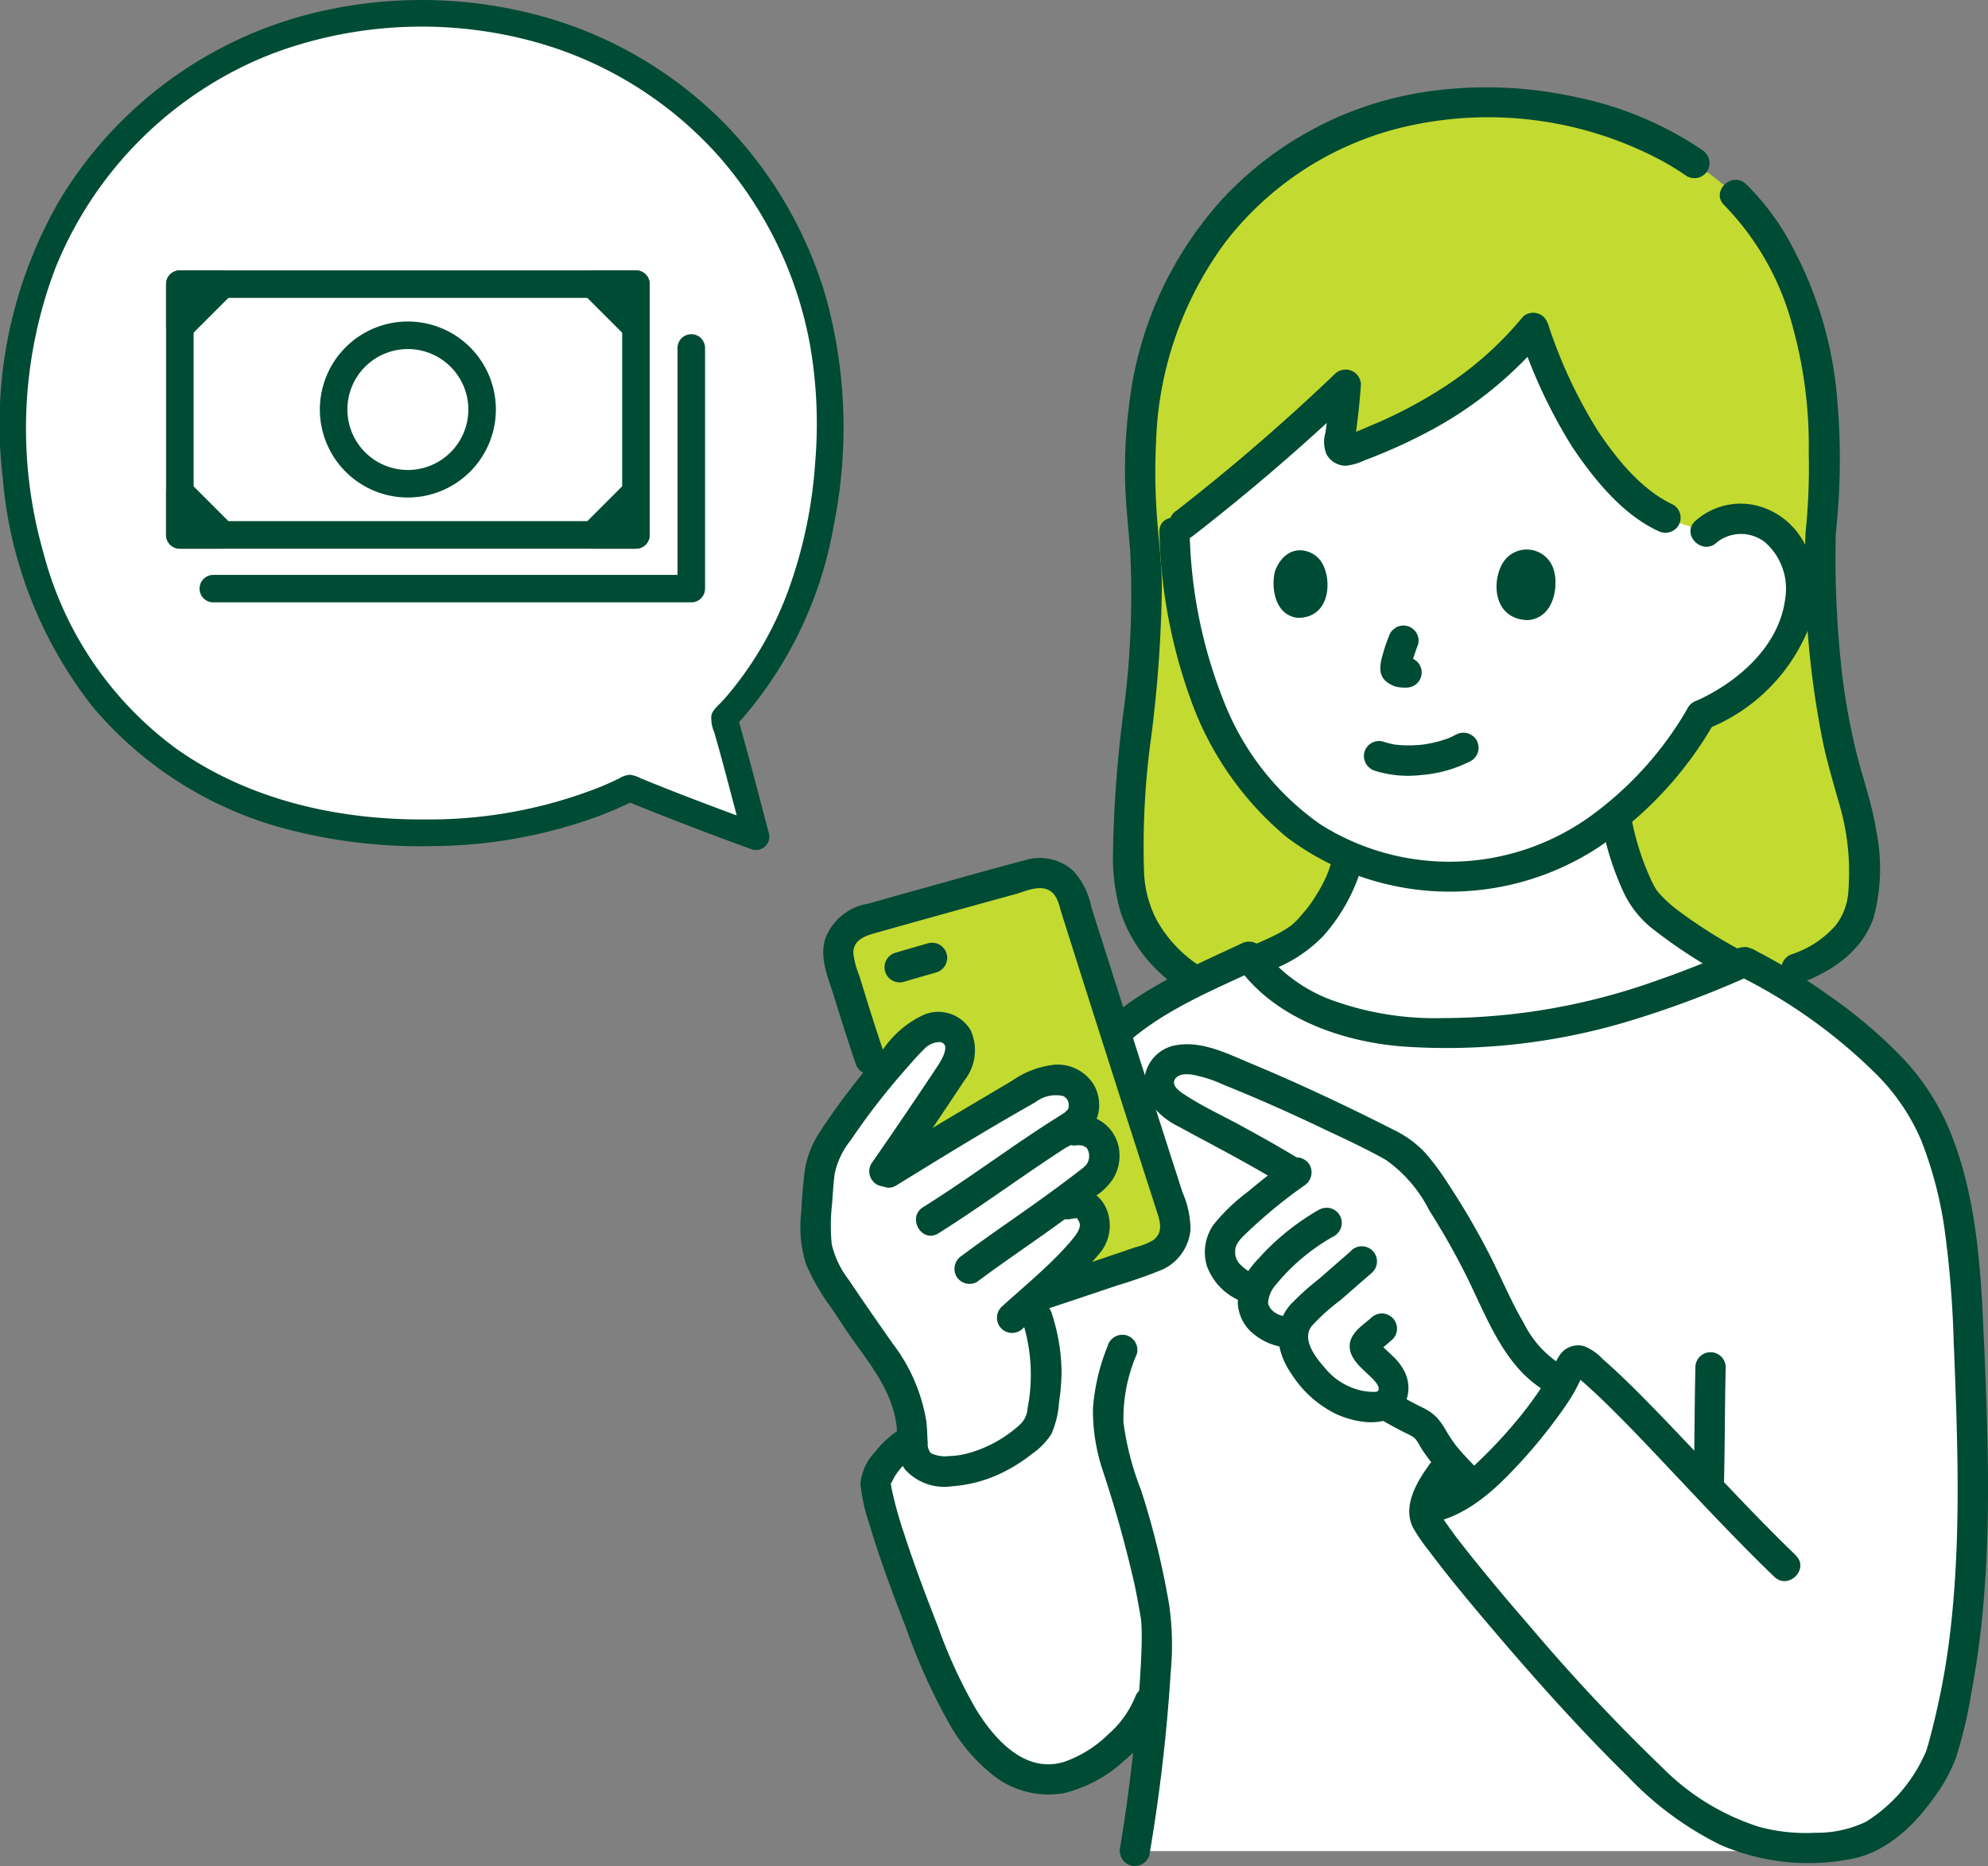 <svg xmlns="http://www.w3.org/2000/svg" width="141.656" height="133"><rect width="100%" height="100%" fill="#808080" stroke="none"/><defs><clipPath id="a"><path data-name="Rectangle 7306" fill="#004b34" d="M0 0h38.405v23.66H0z"/></clipPath></defs><g data-name="8377_color"><path data-name="Path 269377" d="M123.646 13.879a29.1 29.1 0 00-2.908-2.264c-.068-.05-.135-.1-.21-.145a20.928 20.928 0 00-4.519-2.286 27.366 27.366 0 00-10.262-1.879 24.147 24.147 0 00-15.885 5.7c-5.866 5.176-9.385 12.378-8.481 24.141 1.265 8.831-1.556 18.354-.9 25.634a9.271 9.271 0 004.3 6.89 70.567 70.567 0 0020.856 3.451c11.063 0 22.352-4.09 22.352-4.09 4.715-1.749 4.793-4.716 4.831-6.442a18.211 18.211 0 00-.929-6.258c-.835-2.768-2.365-8.386-2.17-18.322a62.07 62.07 0 00.157-8.635c-.225-5.551-2.571-11.824-6.13-15.39a1.387 1.387 0 00-.113-.1" fill="#c3da30"/><path data-name="Path 269378" d="M92.101 30.885a270.823 270.823 0 003.791-3.479c-.1 1.4-.245 2.747-.472 4.152a.478.478 0 00.62.535 29.3 29.3 0 0013.22-8.727 58.388 58.388 0 002.666 6.205c1.26 2.483 4.431 6.778 7.217 7.516.73.275 1.68.547 2.41.822a3.823 3.823 0 014.737-.21 5.284 5.284 0 012.032 4.5 8.724 8.724 0 01-1.828 4.73 12.585 12.585 0 01-5.282 4.046 24.449 24.449 0 01-4.848 6.069 19.739 19.739 0 01-7.633 4.62 18.228 18.228 0 01-10.137.2 17.974 17.974 0 01-5.071-2.2 17.4 17.4 0 01-4.607-4.519 23.6 23.6 0 01-3.525-6.987 32.7 32.7 0 01-1.456-7 39.54 39.54 0 01-.244-3.318c.489-.36 1.112-.855 1.673-1.249 2.195-1.713 4.49-3.69 6.737-5.706z" fill="#fff"/><path data-name="Path 269379" d="M93.123 66.392c.2-.206.386-.425.588-.659a11.164 11.164 0 002.218-4.068 11.668 11.668 0 001.694.514 25.364 25.364 0 004.068.54 22.538 22.538 0 004.433-.377 25.888 25.888 0 002.429-.611 14.345 14.345 0 006.504-4.025 19.075 19.075 0 001.829 5.9c.887 1.8 4.741 4 6.87 5.171-7.576 3.314-15.535 5.556-24.676 4.643-3.171-.315-7.633-2-9.812-4.889a19.589 19.589 0 003.194-1.588 4.342 4.342 0 00.659-.551z" fill="#fff"/><path data-name="Path 269380" d="M114.153 58.809a20.685 20.685 0 001.5 4.705 7.267 7.267 0 002.065 2.65 36.79 36.79 0 006.043 3.847c1.221.665 2.312-1.2 1.09-1.865a35.179 35.179 0 01-5.5-3.424 9.328 9.328 0 01-1.125-1.057s-.215-.268-.1-.114a3.23 3.23 0 01-.168-.246 7.27 7.27 0 01-.4-.8 18.476 18.476 0 01-1.321-4.269 1.09 1.09 0 00-1.329-.754 1.1 1.1 0 00-.754 1.328z" fill="#004b34"/><path data-name="Path 269381" d="M90.385 69.206a10.1 10.1 0 003.92-2.514 12.963 12.963 0 002.579-4.45 1.089 1.089 0 00-.754-1.328 1.1 1.1 0 00-1.328.754c-.056.171-.115.341-.18.51 0 0-.127.315-.055.145-.036.084-.074.166-.112.249a11.161 11.161 0 01-.54 1.018q-.281.471-.6.915l-.112.152c.059-.079-.1.128-.117.146-.121.148-.246.293-.371.438a5.9 5.9 0 01-.7.709l-.093.065c-.1.065-.2.135-.3.2q-.238.149-.483.285a20.125 20.125 0 01-1.84.848 1.082 1.082 0 00-.387 1.477 1.114 1.114 0 001.477.387z" fill="#004b34"/><path data-name="Path 269382" d="M122.315 38.671a2.766 2.766 0 013.472-.008 4.389 4.389 0 011.424 3.959c-.416 3.5-3.493 6.088-6.523 7.41a1.086 1.086 0 00-.387 1.477 1.106 1.106 0 001.477.387 12.91 12.91 0 007.129-7.19c1.144-3.129.212-7.211-3.155-8.492a4.831 4.831 0 00-4.963.928c-1.021.947.509 2.472 1.53 1.53z" fill="#004b34"/><path data-name="Path 269383" d="M82.612 37.919a37.626 37.626 0 002.207 11.864 22.669 22.669 0 006.873 9.887 19.337 19.337 0 0022.007.846 26.479 26.479 0 008.454-9.011 1.08 1.08 0 00-1.864-1.09 24.715 24.715 0 01-6.616 7.5 17.2 17.2 0 01-19.575.845 19.209 19.209 0 01-6.846-8.658 34.357 34.357 0 01-2.48-12.178c-.05-1.386-2.21-1.392-2.159 0z" fill="#004b34"/><path data-name="Path 269384" d="M121.283 10.683a24.929 24.929 0 00-9.024-3.77 29.5 29.5 0 00-10.728-.36 24.791 24.791 0 00-14.562 7.779 26.3 26.3 0 00-6.517 14.562 36.725 36.725 0 00-.29 4.876c.008 1.844.23 3.644.367 5.479a62.406 62.406 0 01-.437 11.2 87.09 87.09 0 00-.783 10.4 13.768 13.768 0 00.548 4.191 10.417 10.417 0 002.308 3.817 13.225 13.225 0 002.081 1.752 1.09 1.09 0 001.477-.387 1.1 1.1 0 00-.387-1.477 9.312 9.312 0 01-2.936-3.216 8.048 8.048 0 01-.879-3.321 56.543 56.543 0 01.508-9.688 92.726 92.726 0 00.762-10.738c-.016-1.79-.265-3.544-.377-5.324a42.68 42.68 0 01-.039-4.934 25.249 25.249 0 014.924-14.243 22.615 22.615 0 0112.125-8.078 26.263 26.263 0 0118.56 2.027 19.52 19.52 0 012.21 1.324 1.089 1.089 0 001.477-.387 1.1 1.1 0 00-.387-1.477z" fill="#004b34"/><path data-name="Path 269385" d="M128.286 70.071c2.287-.867 4.357-2.249 5.209-4.64a13.442 13.442 0 00.188-6.28c-.295-1.9-.964-3.713-1.42-5.578a47.049 47.049 0 01-1.013-5.623 72.841 72.841 0 01-.439-9.944l-.793 1.041a1.139 1.139 0 00.793-1.041 48.836 48.836 0 00.106-9.5 27.632 27.632 0 00-3.053-10.626 17.793 17.793 0 00-3.458-4.768c-1.017-.945-2.547.578-1.527 1.527a19.426 19.426 0 014.833 8.541 31.786 31.786 0 011.17 9.112 44.525 44.525 0 01-.232 5.713l.793-1.037a1.117 1.117 0 00-.792 1.041 65.024 65.024 0 001.277 15.049c.308 1.411.72 2.786 1.112 4.173a17.429 17.429 0 01.71 4.326 22.487 22.487 0 01-.035 1.869c-.006.083-.014.166-.021.248-.027.311.016-.045-.018.144a4.315 4.315 0 01-.861 2.114 7.1 7.1 0 01-3.1 2.063 1.109 1.109 0 00-.754 1.328 1.088 1.088 0 001.328.754z" fill="#004b34"/><path data-name="Path 269386" d="M108.262 23.776a36.8 36.8 0 003.779 8.091c1.536 2.278 3.542 4.778 6.09 5.964a1.111 1.111 0 001.477-.387 1.089 1.089 0 00-.387-1.477c-2.268-1.056-4.045-3.275-5.4-5.315a34.676 34.676 0 01-3.478-7.449 1.108 1.108 0 00-1.328-.754 1.09 1.09 0 00-.754 1.328z" fill="#004b34"/><path data-name="Path 269387" d="M108.49 22.608a24.548 24.548 0 01-5.675 5.026 31.757 31.757 0 01-3.441 1.934c-.6.292-1.211.567-1.831.817a10.179 10.179 0 01-1.934.691h.574q.294.906.332.435l.033-.22q.04-.273.078-.547c.053-.385.1-.771.148-1.157.084-.726.148-1.454.2-2.183a1.093 1.093 0 00-1.844-.765 146.747 146.747 0 01-11.295 9.752 1.115 1.115 0 00-.39 1.478 1.086 1.086 0 001.477.387 152.025 152.025 0 0011.732-10.089l-1.844-.765a43.162 43.162 0 01-.364 3.423 2.327 2.327 0 00.078 1.556 1.586 1.586 0 001.369.814 4.109 4.109 0 001.332-.385c.477-.177.95-.367 1.42-.564.9-.38 1.794-.789 2.664-1.242a27.716 27.716 0 008.706-6.874 1.111 1.111 0 000-1.527 1.088 1.088 0 00-1.527 0z" fill="#004b34"/><path data-name="Path 269388" d="M64.815 102.698a5.893 5.893 0 00-2.433 2.866c.166 2.624 3.593 11.159 4.674 13.783a21.451 21.451 0 003.044 5.1 6.27 6.27 0 004.711 2.389c2.672-.042 6.33-3.149 7.108-5.578l.354-1.1c-.279 3.786-.881 8.655-1.414 11.769h48.08l2.785-.495c3.586-.637 6.308-5.356 6.654-6.594 2.166-7.755 2.261-14.591 2.148-23.055-.067-2.021-.147-4.04-.225-6.056-.212-5.338-.63-11.784-3.175-16.481-2.369-4.373-8.992-8.79-12.826-10.7-7.738 3.444-15.855 5.815-25.212 4.88-3.3-.33-8.007-2.145-10.072-5.255-3.021 1.414-7.915 3.472-10.638 6.572z" fill="#fff"/><path data-name="Path 269389" d="M64.27 101.765a7.323 7.323 0 00-1.9 1.686 3.938 3.938 0 00-1.061 2.246 12.213 12.213 0 00.633 2.9c.737 2.5 1.664 4.955 2.609 7.388a42.55 42.55 0 003.056 6.8 12.47 12.47 0 003.364 3.893 6.4 6.4 0 004.82 1.122 9.737 9.737 0 004.35-2.352 9.263 9.263 0 002.817-3.905c.445-1.319-1.64-1.886-2.082-.574a7.177 7.177 0 01-1.906 2.633 8.5 8.5 0 01-3.093 1.946c-2.762.891-4.943-1.493-6.305-3.689a35.665 35.665 0 01-2.723-5.9c-.861-2.2-1.7-4.409-2.425-6.654a28.572 28.572 0 01-.867-3.1 10.264 10.264 0 01-.064-.342l-.019-.12c-.026-.149.054.193.008.061-.068-.193.068-.158-.035-.009.111-.16.18-.363.283-.532a4.939 4.939 0 011.628-1.631c1.174-.737.09-2.606-1.09-1.865z" fill="#004b34"/><path data-name="Path 269390" d="M120.806 97.482c-.065 2.713-.055 5.427-.12 8.142a1.08 1.08 0 002.159 0c.065-2.713.055-5.428.12-8.142a1.08 1.08 0 10-2.159 0z" fill="#004b34"/><path data-name="Path 269391" d="M78.929 95.926a14.666 14.666 0 00-1.05 4.44 13.57 13.57 0 00.731 4.535 84.817 84.817 0 012.273 8.211q.206 1.03.383 2.065c.1.579.016-.135.045.3.01.154.023.307.029.461.032.773.006 1.548-.03 2.32-.1 2.127-.3 4.251-.535 6.367-.259 2.342-.56 4.678-.956 7a1.112 1.112 0 00.754 1.328 1.089 1.089 0 001.328-.754 122.628 122.628 0 001.519-13.039 20.3 20.3 0 00-.11-4.778 57.67 57.67 0 00-2.009-8.2 20.364 20.364 0 01-1.247-4.8 11.531 11.531 0 01.955-4.893 1.09 1.09 0 00-.754-1.328 1.1 1.1 0 00-1.328.754z" fill="#004b34"/><path data-name="Path 269392" d="M139.217 95.721c.279 7.044.564 14.162-.325 21.177a51.676 51.676 0 01-.865 4.895q-.277 1.234-.61 2.454c-.053.193-.111.38-.175.569s.087-.18 0 .01c-.042.09-.082.18-.126.267a10.93 10.93 0 01-4.139 4.731 8.065 8.065 0 01-3.632.794 12.789 12.789 0 01-3.979-.416 16.955 16.955 0 01-6.941-4.256 134.046 134.046 0 01-9.442-10.081 151.85 151.85 0 01-4.314-5.162q-.217-.274-.433-.55c-.031-.04-.185-.239-.081-.1l-.208-.27c-.23-.3-.457-.606-.678-.915-.176-.246-.35-.495-.514-.749-.042-.065-.155-.257-.148-.235a1.794 1.794 0 01.083-.7 6.4 6.4 0 01.976-1.652 1.088 1.088 0 00-.387-1.477 1.1 1.1 0 00-1.477.387c-.876 1.225-1.889 2.936-1.1 4.459a12.159 12.159 0 001.1 1.6c1.286 1.723 2.659 3.382 4.049 5.023 3.228 3.812 6.559 7.572 10.127 11.069a23.339 23.339 0 006.6 4.882 15.756 15.756 0 009.173 1.039c2.69-.443 4.761-2.51 6.249-4.672a11.214 11.214 0 001.35-2.51 31.1 31.1 0 001.122-4.7c1.366-7.2 1.3-14.606 1.025-21.9q-.057-1.5-.118-3.01c-.055-1.385-2.215-1.392-2.159 0z" fill="#004b34"/><path data-name="Path 269393" d="M79.137 75.502c2.744-3.077 6.765-4.7 10.42-6.4l-1.477-.387c2.576 3.795 7.452 5.516 11.846 5.864a44.971 44.971 0 0016.458-1.9 71.848 71.848 0 008.457-3.2h-1.09a37.7 37.7 0 019.824 6.958 14.927 14.927 0 013.321 4.832 28.2 28.2 0 011.717 6.728 74.322 74.322 0 01.6 7.731c.055 1.385 2.215 1.392 2.159 0-.2-4.893-.466-10-2.233-14.62a17.032 17.032 0 00-3.469-5.6 34.09 34.09 0 00-5.247-4.487 42.664 42.664 0 00-5.2-3.205 2.518 2.518 0 00-.786-.323 1.906 1.906 0 00-1.038.283q-.92.4-1.849.785c-1.176.48-2.364.931-3.566 1.345a45.389 45.389 0 01-15.169 2.651 21.473 21.473 0 01-7.465-1.125 11.091 11.091 0 01-5.408-3.8 1.116 1.116 0 00-1.477-.387c-3.824 1.788-7.985 3.519-10.856 6.742-.922 1.035.6 2.567 1.527 1.527z" fill="#004b34"/><path data-name="Path 269394" d="M103.453 86.805q-.73-1.215-1.526-2.391a9.569 9.569 0 00-1.791-2.129 12.51 12.51 0 00-2.231-1.265c-3.319-1.692-7.006-3.378-10.09-4.617-1.51-.607-2.717-1.111-3.918-.842a1.774 1.774 0 00-1.322 1.425 1.8 1.8 0 00.761 1.545 8.07 8.07 0 001.579 1.024c2.111 1.14 5.27 2.8 7.337 4.111q-2.053 1.521-3.959 3.23a3.3 3.3 0 00-1.339 2.052 2.645 2.645 0 001.619 2.66l.824.488a1.8 1.8 0 00.139 1.587 2.957 2.957 0 002.615 1.3 3.291 3.291 0 00.572 2.031c1.27 1.974 2.826 3.239 5.158 3.253a1.518 1.518 0 00.786-.177c.155.085.242.135.242.135.65.362 1.323.741 1.723.932a3.486 3.486 0 01.918.556 3.855 3.855 0 01.61.873 17.253 17.253 0 002.654 3.191l.228.193c.27-.225.469-.429.63-.574a32 32 0 003.729-4.063 23.619 23.619 0 001.917-2.816l-.27-.114a6.522 6.522 0 01-2.734-2.519 34.257 34.257 0 01-2.575-4.858q-1.053-2.162-2.286-4.221z" fill="#fff"/><path data-name="Path 269395" d="M98.361 101.158c.6.334 1.193.675 1.811.973a5.241 5.241 0 01.477.252c.065.04.176.128.06.029a2.224 2.224 0 01.206.206c-.1-.112-.011-.012.033.055s.087.135.129.207c.094.158.185.318.283.474a21.506 21.506 0 002.687 3.187 1.089 1.089 0 001.527 0 1.1 1.1 0 000-1.527c-.475-.507-.967-1-1.427-1.519a11.25 11.25 0 01-.289-.338q-.086-.1-.17-.211c.1.121.029.036-.026-.038a10.66 10.66 0 01-.6-.909 5.245 5.245 0 00-.686-.981 3.575 3.575 0 00-1.027-.709c-.646-.315-1.272-.666-1.9-1.016a1.08 1.08 0 00-1.09 1.864z" fill="#004b34"/><path data-name="Path 269396" d="M92.431 82.51c-1.31-.8-2.657-1.55-4.007-2.285-1.284-.7-2.639-1.326-3.869-2.118-.341-.22-1.1-.666-.855-1.153.222-.431.817-.422 1.232-.369a9.573 9.573 0 012.287.739q1.121.45 2.231.923 2.348 1.008 4.656 2.109c1.558.741 3.158 1.465 4.66 2.318a9.793 9.793 0 013.074 3.583q1.383 2.177 2.549 4.481c1.556 3.073 2.821 6.947 6.108 8.6 1.238.622 2.333-1.24 1.09-1.865a7.45 7.45 0 01-3-3.161c-.95-1.617-1.659-3.364-2.519-5.03a53.176 53.176 0 00-2.866-4.894 18.061 18.061 0 00-1.64-2.221 7.588 7.588 0 00-2.232-1.635c-3.347-1.7-6.739-3.3-10.205-4.745-1.622-.675-3.387-1.583-5.194-1.318a2.726 2.726 0 00-2.121 3.914 5.434 5.434 0 002.221 1.929c.77.429 1.552.836 2.328 1.255 1.677.9 3.355 1.814 4.98 2.812 1.187.729 2.273-1.138 1.09-1.865z" fill="#004b34"/><path data-name="Path 269397" d="M91.845 82.628q-1.507 1.117-2.949 2.32a13.6 13.6 0 00-2.42 2.326 3.425 3.425 0 00-.478 2.955 4.294 4.294 0 002.024 2.314 1.08 1.08 0 001.09-1.865 3.243 3.243 0 01-.821-.651c-.127-.135 0 .023-.05-.065l-.126-.211c-.049-.082-.041-.107-.007-.005-.031-.092-.053-.183-.079-.276s-.014-.11-.005 0a3.057 3.057 0 01-.01-.253 1.714 1.714 0 01.013-.263c-.022.131.034-.085.045-.124.026-.088-.027.018.048-.118a2.627 2.627 0 01.151-.25 3.815 3.815 0 01.288-.332 35.478 35.478 0 014.373-3.635 1.114 1.114 0 00.387-1.477 1.088 1.088 0 00-1.477-.387z" fill="#004b34"/><path data-name="Path 269398" d="M93.955 86.229a17.732 17.732 0 00-2.989 2.171 16.1 16.1 0 00-1.256 1.26 6.784 6.784 0 00-1.107 1.484 3.965 3.965 0 00-.4 1.8 3.008 3.008 0 00.765 1.791 4.283 4.283 0 002.938 1.315 1.086 1.086 0 001.08-1.08 1.105 1.105 0 00-1.08-1.08 6.033 6.033 0 01-.507-.107c-.1-.029-.207-.062-.309-.1s.1.068-.062-.032c-.079-.048-.161-.095-.24-.142-.17-.1.056.061-.027-.021-.051-.051-.105-.1-.154-.15s-.171-.248-.045-.048a1.236 1.236 0 01-.2-.377c-.036-.12 0 .131 0-.071-.009-.278-.05.151.011-.147a2.174 2.174 0 01.4-.962A14.4 14.4 0 0195.05 88.1a1.08 1.08 0 10-1.09-1.864z" fill="#004b34"/><path data-name="Path 269399" d="M96.262 89.159l-2.276 1.985a19.527 19.527 0 00-2.045 1.844c-1.3 1.517-.972 3.417.1 4.957a7.9 7.9 0 003.194 2.845c1.4.615 3.554 1.028 4.638-.36a2.6 2.6 0 00.187-2.722 3.9 3.9 0 00-.833-1.072c-.176-.172-.36-.336-.537-.508-.059-.058-.119-.117-.175-.177s-.118-.128-.174-.2q-.122-.163 0 .064l-.148.545a2.425 2.425 0 01.468-.414l.583-.51a1.08 1.08 0 00-1.527-1.527c-.641.562-1.567 1.118-1.545 2.075.02.855.84 1.518 1.409 2.059.249.237.865.806.591 1.1-.1.111-.8.029-1.045-.015a4.649 4.649 0 01-2.706-1.619c-.64-.722-1.7-2.035-.957-3a14.673 14.673 0 012.045-1.844l2.276-1.985a1.08 1.08 0 10-1.527-1.527z" fill="#004b34"/><path data-name="Path 269400" d="M127.967 110.85c-3.63-3.5-6.973-7.267-10.5-10.864a70.946 70.946 0 00-2.23-2.193q-.51-.478-1.037-.937a3.58 3.58 0 00-1.344-.922 1.583 1.583 0 00-1.7.616c-.36.54-.6 1.175-.939 1.733a26.193 26.193 0 01-2.258 3.1 34.738 34.738 0 01-3.006 3.154 7.3 7.3 0 01-3.046 1.8 1.081 1.081 0 00.574 2.082c2.438-.682 4.239-2.444 5.91-4.257a37.061 37.061 0 002.536-3.09c.407-.551.8-1.114 1.154-1.7.34-.556.579-1.2.939-1.733l-.387.387c-.207.158-.72-.285-.278.085l.315.27q.384.334.758.679c.546.5 1.08 1.017 1.6 1.54 1.2 1.188 2.356 2.41 3.512 3.635 2.594 2.749 5.168 5.518 7.891 8.142 1 .964 2.53-.561 1.527-1.527z" fill="#004b34"/><path data-name="Path 269401" d="M73.929 92.378a629.236 629.236 0 008.24-2.789 2.381 2.381 0 001.482-2.982 4437.194 4437.194 0 01-7.262-22.734 2.378 2.378 0 00-2.9-1.58c-3.4.928-8.507 2.336-12.035 3.342a2.381 2.381 0 00-1.63 2.969c.641 2.151 1.4 4.607 2.185 6.918l6.048 18.489z" fill="#c3da30"/><path data-name="Path 269402" d="M63.051 75.238q-.642-1.9-1.24-3.82-.292-.934-.576-1.871a6 6 0 01-.429-1.627c0-.893.733-1.184 1.47-1.395q1.64-.466 3.284-.923 3.344-.933 6.692-1.849c.745-.2 1.715-.694 2.464-.322.648.322.755 1.115.954 1.742q3.343 10.572 6.748 21.122c.236.732.5 1.525-.235 2.081a4.6 4.6 0 01-1.291.515q-.855.3-1.713.585-2.764.941-5.536 1.858c-1.314.434-.751 2.519.574 2.082q2.691-.889 5.376-1.8a34.3 34.3 0 003.266-1.149 3.471 3.471 0 001.97-2.823 6.713 6.713 0 00-.574-2.678q-.4-1.263-.813-2.527-.97-3.023-1.937-6.045-1.884-5.893-3.754-11.792a5.283 5.283 0 00-1.3-2.564 3.576 3.576 0 00-3.389-.741c-2.4.634-4.789 1.314-7.181 1.979q-2.012.559-4.021 1.128a3.934 3.934 0 00-3.031 2.429c-.48 1.395.185 2.839.594 4.169q.743 2.417 1.548 4.813c.442 1.31 2.529.748 2.082-.574z" fill="#004b34"/><path data-name="Path 269403" d="M64.392 69.976q1.153-.34 2.309-.67a1.121 1.121 0 00.646-.495 1.1 1.1 0 00.108-.832 1.089 1.089 0 00-.495-.645 1.115 1.115 0 00-.832-.109q-1.154.333-2.309.67a1.122 1.122 0 00-.645.495 1.1 1.1 0 00-.109.832 1.089 1.089 0 00.495.645 1.109 1.109 0 00.832.109z" fill="#004b34"/><path data-name="Path 269404" d="M69.593 104.52a6.423 6.423 0 01-2.855.275 2.159 2.159 0 01-1.215-.5 2.981 2.981 0 01-.519-2.084c-.14-3.723-2.443-5.82-4.468-8.952-.4-.794-1.976-2.534-2.343-4.389a23.64 23.64 0 01.1-4.126 8.821 8.821 0 01.339-2.2 9.98 9.98 0 01.723-1.339 50.415 50.415 0 015.72-7.181 2.773 2.773 0 011.907-.826 1.534 1.534 0 011.44 1.494 3.431 3.431 0 01-.565 1.66c-1.745 2.581-3.554 5.312-5.173 7.6 2.975-1.864 6.873-4.158 10.048-6.038a4.3 4.3 0 013.027-.912 1.793 1.793 0 011.368 1.161c.54 1.867-1.265 2.195-1.384 2.558 1.63-.43 2.539-.026 2.876 1.132a2.114 2.114 0 01-.7 2.156l-2.454 1.938.566-.119c.837-.176 1.376-.083 1.783.682a1.953 1.953 0 01-.264 2.091 29.821 29.821 0 01-4.072 4.094 12.952 12.952 0 01.739 8.175 2.272 2.272 0 01-.382 1.021 10.126 10.126 0 01-4.242 2.629z" fill="#fff"/><path data-name="Path 269405" d="M63.874 84.48c3.27-2.021 6.56-4.04 9.908-5.929a2.371 2.371 0 011.952-.444.658.658 0 01.413.54c.01.067-.006.3 0 .293-.021.086-.094.18-.055.135-.033.038-.31.283-.177.18-.076.058-.159.108-.24.16-.45.291-.908.573-1.357.866a127.79 127.79 0 00-2.579 1.739c-1.974 1.36-3.934 2.741-5.966 4.014-1.175.736-.09 2.605 1.09 1.865 2.062-1.292 4.049-2.7 6.054-4.074 1-.691 2.012-1.374 3.037-2.032a5.842 5.842 0 001.97-1.589 2.889 2.889 0 00.03-2.873 3.049 3.049 0 00-2.741-1.457 6.432 6.432 0 00-3.093 1.147l-2.831 1.677a422.226 422.226 0 00-6.5 3.914c-1.18.729-.1 2.6 1.09 1.864z" fill="#004b34"/><path data-name="Path 269406" d="M76.574 81.643a1.419 1.419 0 01.717.05c-.206-.077.252.19.068.042.148.119-.01-.067.1.113a1.046 1.046 0 01-.117 1.236c.095-.114-.094.081-.116.1-.123.112-.261.209-.392.311-.232.18-.466.356-.7.533q-.826.621-1.664 1.227c-1.967 1.426-3.988 2.78-5.934 4.234a1.113 1.113 0 00-.387 1.477 1.087 1.087 0 001.477.387c1.758-1.314 3.582-2.542 5.365-3.824a112.59 112.59 0 003.151-2.339 4.287 4.287 0 001.2-1.227 3.168 3.168 0 00.365-2.239 2.848 2.848 0 00-3.134-2.243 1.106 1.106 0 00-1.08 1.08 1.089 1.089 0 001.08 1.08z" fill="#004b34"/><path data-name="Path 269407" d="M76.321 86.864c.019 0 .36-.045.141-.028.1-.006.189-.005.286-.006-.138 0-.112-.033.012.011q.115.036-.064-.032c.085.054.1.057.033.009-.056-.116.061.064.09.1-.129-.152.058.115.067.135a1.164 1.164 0 01.071.256c-.012-.141-.024.168-.007.045.014-.1-.034.154-.041.18-.02.07-.123.278-.033.107a3.375 3.375 0 01-.225.376 10.571 10.571 0 01-.745.888c-1.395 1.529-3.009 2.839-4.535 4.231a1.08 1.08 0 101.527 1.527 42.662 42.662 0 005.443-5.323 3.077 3.077 0 00.473-3.243 2.45 2.45 0 00-1.361-1.292 3.149 3.149 0 00-1.7-.018 1.09 1.09 0 00-.754 1.328 1.1 1.1 0 001.328.754z" fill="#004b34"/><path data-name="Path 269408" d="M63.947 84.031q2.44-3.493 4.789-7.055a3.448 3.448 0 00.425-3.557 2.681 2.681 0 00-3.272-1.125 7.115 7.115 0 00-2.919 2.429q-1.238 1.395-2.368 2.879a45.79 45.79 0 00-2.174 3.053 6.8 6.8 0 00-1.118 3.043c-.1.9-.174 1.816-.22 2.722a8.808 8.808 0 00.337 3.651 14.9 14.9 0 001.712 3c.579.842 1.117 1.707 1.716 2.537 1.28 1.775 2.665 3.577 3 5.8.169 1.117-.061 2.335.63 3.315a3.766 3.766 0 003.363 1.2 9.7 9.7 0 003.979-1.18 11.415 11.415 0 001.682-1.106 5.087 5.087 0 001.406-1.434 6.608 6.608 0 00.545-2.249 16.243 16.243 0 00.183-2.1 13.826 13.826 0 00-.709-4.28c-.417-1.32-2.5-.756-2.082.574a12.531 12.531 0 01.367 6.226 1.71 1.71 0 01-.538 1.148 8.229 8.229 0 01-1.185.916 8.83 8.83 0 01-2.613 1.158 5.547 5.547 0 01-1.277.177 2.293 2.293 0 01-1.278-.214.971.971 0 01-.222-.709c-.037-.521-.037-1.038-.1-1.557a12.394 12.394 0 00-2.377-5.513c-1.053-1.5-2.1-3-3.121-4.529a6.721 6.721 0 01-1.24-2.553 13.557 13.557 0 01.025-2.928c.055-.717.09-1.447.189-2.159a5.744 5.744 0 011.147-2.366 49.039 49.039 0 013.869-5c.439-.495.87-1.01 1.346-1.469a1.556 1.556 0 011.144-.511c.8.139.082 1.317-.175 1.705q-2.327 3.509-4.729 6.967a1.089 1.089 0 00.387 1.477 1.1 1.1 0 001.477-.387z" fill="#004b34"/><path data-name="Path 269409" d="M19.952 2.623A28.52 28.52 0 00.934 29.886c0 18.057 11.259 29.47 29.107 29.47a32.905 32.905 0 0014.829-3.188c2.954 1.209 5.184 2.067 9.008 3.46-.962-3.636-1.427-5.486-2.268-8.409 4.891-5.1 7.539-12.4 7.539-21.333C59.149 14.186 47.187.96 30.038.96a30.553 30.553 0 00-10.086 1.663z" fill="#fff"/><path data-name="Path 269410" d="M19.7 1.71A29.311 29.311 0 004.216 14.319 31.907 31.907 0 00.188 33.973a30.465 30.465 0 006.44 16.428 27.036 27.036 0 0014.307 8.816 37.44 37.44 0 009.837 1.084 34.971 34.971 0 0011.989-2.175q1.317-.508 2.584-1.136l-.73.1a249.485 249.485 0 009.008 3.46.955.955 0 001.165-1.166c-.742-2.807-1.466-5.618-2.268-8.409l-.244.922a28.446 28.446 0 007.137-14.477 35.051 35.051 0 00-.558-16.232 29.647 29.647 0 00-7.163-12.323 29.218 29.218 0 00-12.334-7.49 32.311 32.311 0 00-17.373-.357c-.771.2-1.533.434-2.286.692-1.145.395-.653 2.226.5 1.827a30.383 30.383 0 0118.461-.395 27.307 27.307 0 0112.579 8.019A27.96 27.96 0 0157.7 24.482a32.725 32.725 0 01.389 8.446 33.252 33.252 0 01-1.87 9.012 24.8 24.8 0 01-4.059 7.223q-.326.4-.669.781c-.268.3-.693.624-.8 1.02a2.467 2.467 0 00.21 1.238l.309 1.1c.374 1.35.731 2.706 1.087 4.061l.662 2.512 1.165-1.165a273.194 273.194 0 01-5.9-2.214q-1.275-.5-2.543-1.016a2.292 2.292 0 00-.815-.264 1.753 1.753 0 00-.747.262c-.425.207-.856.4-1.293.585a33.13 33.13 0 01-12.418 2.338c-6.288.053-12.627-1.366-17.808-5.016A25.155 25.155 0 013.088 39.37a32.214 32.214 0 01.853-20.25A27.412 27.412 0 0117.809 4.501a26.65 26.65 0 012.394-.965.971.971 0 00.662-1.165.955.955 0 00-1.165-.661z" fill="#004b34"/><path data-name="Path 269419" d="M98.956 45.372a10.749 10.749 0 00-.387 1.132c-.189.641-.416 1.446.121 1.988a1.778 1.778 0 00.4.287 1.9 1.9 0 00.466.18 3.264 3.264 0 00.665.045 1.109 1.109 0 00.765-.315 1.08 1.08 0 000-1.527 1.132 1.132 0 00-.765-.315 2.77 2.77 0 01-.351 0l.287.039a.889.889 0 01-.173-.049l.258.109a1.174 1.174 0 01-.232-.139l.219.169-.008-.008.169.219-.009-.017.109.258a.21.21 0 01-.01-.041l.039.287a.738.738 0 01.007-.17l-.039.287a6.068 6.068 0 01.263-1.013c.09-.278.18-.56.293-.83a1.08 1.08 0 00-1.586-1.219l-.219.169a1.074 1.074 0 00-.278.476z" fill="#004b34"/><path data-name="Path 269420" d="M90.874 40.632c-.306.959-.169 3.18 1.578 3.4 2.314.031 2.5-2.648 1.745-3.924-.614-1.043-2.481-1.508-3.323.524z" fill="#004b34"/><path data-name="Path 269421" d="M110.738 40.713c.289 1.014.039 3.326-1.873 3.483-2.519-.067-2.6-2.871-1.721-4.17a2 2 0 013.594.687z" fill="#004b34"/><path data-name="Path 269422" d="M97.973 54.934a8 8 0 003.306.3 9.324 9.324 0 003.547-1.01 1.089 1.089 0 00.387-1.477 1.1 1.1 0 00-1.477-.387c-.1.053-.2.1-.3.153 0 0-.248.112-.107.051s-.05.019-.073.028a7.552 7.552 0 01-.723.238c-.251.07-.506.127-.762.174l-.183.032c-.023 0-.221.035-.085.015s-.062.007-.086.01a5.774 5.774 0 01-.23.023 8.873 8.873 0 01-1.479.012l-.213-.02c-.188-.018.036.011.037.007a2.265 2.265 0 01-.321-.055 5.2 5.2 0 01-.664-.18 1.088 1.088 0 00-1.328.754 1.105 1.105 0 00.754 1.328z" fill="#004b34"/><g data-name="Group 31803"><g data-name="Group 31802" clip-path="url(#a)" fill="#004b34" transform="translate(11.834 19.268)"><path data-name="Path 269423" d="M33.477 19.835H.981A.981.981 0 010 18.854V.981A.981.981 0 01.981 0h32.5a.981.981 0 01.981.981v17.873a.981.981 0 01-.981.981M1.962 17.873H32.5V1.962H1.962z"/><path data-name="Path 269424" d="M17.229 16.188A6.271 6.271 0 1123.5 9.917a6.278 6.278 0 01-6.271 6.271m0-10.58a4.309 4.309 0 104.309 4.309 4.314 4.314 0 00-4.309-4.309"/><path data-name="Path 269425" d="M.981 5.016a.981.981 0 01-.98-.98V.981a.981.981 0 01.98-.982h3.055a.981.981 0 01.694 1.674L1.674 4.729a.98.98 0 01-.694.287"/><path data-name="Path 269426" d="M4.036 19.835H.981A.981.981 0 010 18.854v-3.055a.981.981 0 011.674-.694l3.055 3.055a.981.981 0 01-.694 1.674"/><path data-name="Path 269427" d="M33.478 19.835h-3.055a.981.981 0 01-.694-1.674l3.055-3.055a.981.981 0 011.674.694v3.055a.981.981 0 01-.981.981"/><path data-name="Path 269428" d="M33.478 5.016a.98.98 0 01-.694-.287l-3.055-3.055a.981.981 0 01.694-1.675h3.055a.981.981 0 01.981.981v3.056a.981.981 0 01-.981.981"/><path data-name="Path 269429" d="M37.424 23.665H3.367a.981.981 0 110-1.962h33.076V5.531a.981.981 0 111.962 0V22.68a.981.981 0 01-.981.981"/></g></g></g></svg>
